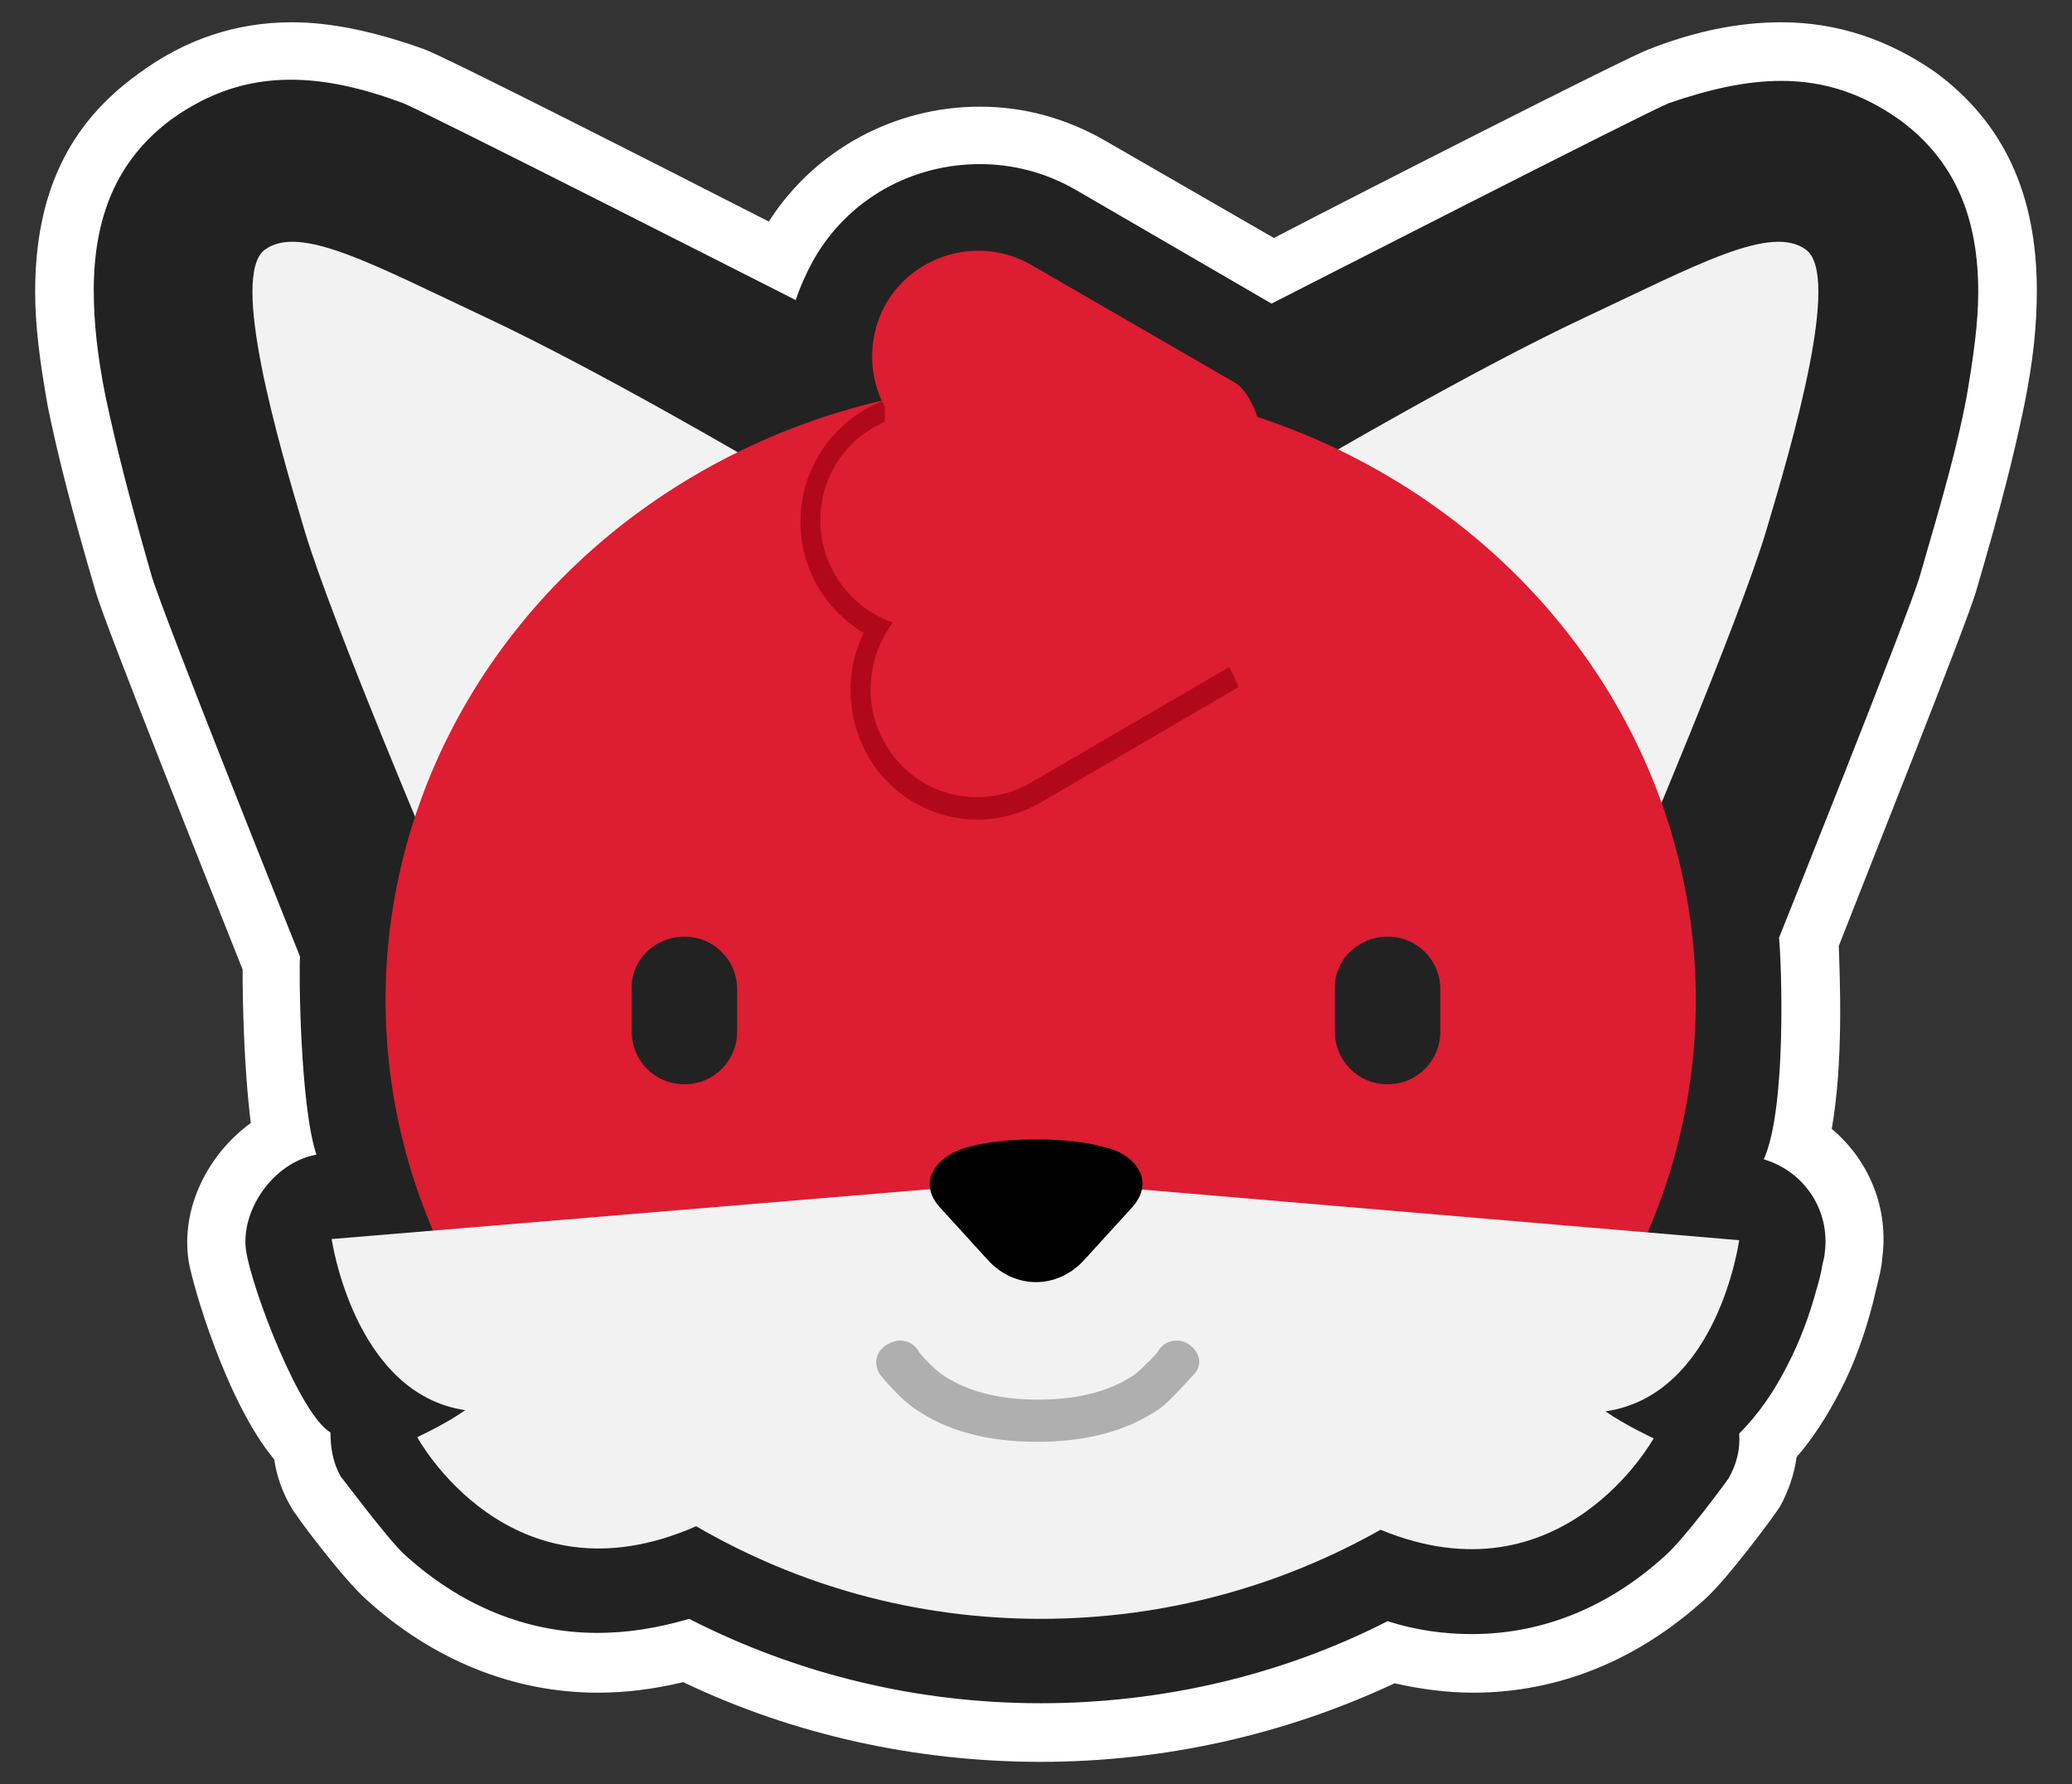 <?xml version="1.0" encoding="utf-8"?>
<!-- Generator: Adobe Illustrator 24.1.3, SVG Export Plug-In . SVG Version: 6.00 Build 0)  -->
<svg version="1.1" id="Sudomemo_Fox_Logo" xmlns="http://www.w3.org/2000/svg" xmlns:xlink="http://www.w3.org/1999/xlink" x="0px"
	 y="0px" viewBox="0 0 176.8 152.2" style="enable-background:new 0 0 176.8 152.2;" xml:space="preserve">
<rect x="0" y="0" width="176.8" height="152.2" fill="#333333" stroke="none"/>
<style type="text/css">
	.st0{fill:#222222;}
	.st1{fill:#FFFFFF;}
	.st2{fill:#F2F2F2;}
	.st3{fill:#DD1D31;}
	.st4{fill:#AEAFAE;}
	.st5{fill:#B2091A;}
</style>
<g>
	<g id="Outline__x2F__Silhouette">
		<path class="st0" d="M88.8,147.8c-10.5,0-20.9-2.4-30.2-7c-2.5,0.7-5.1,1-7.6,1c-6.6,0-12.9-2.5-18.2-7.4     c-1.7-1.5-5.6-6.7-5.9-7.3c-0.7-1.2-1.1-2.5-1.2-3.9c-3.5-3.7-6.8-13.7-7.2-16.2c-0.6-3.6,1.7-8.2,5.5-10.2     c-0.9-4.9-1-12.5-1-14.8c-1.9-4.6-11.7-29.3-12.6-32.3c-2.2-7.4-3.2-11.3-4-15.5c-0.7-3.7-1.1-6.7-1.1-9.4     c0-7.4,2.5-12.8,7.6-16.6c3.6-2.6,7.4-3.9,11.7-3.9c3.2,0,6.6,0.7,10.5,2.1C37,7.2,59,18.3,66.5,22.2c0.2-0.4,0.4-0.8,0.6-1.2     c3.4-5.8,9.6-9.4,16.4-9.4c3.3,0,6.6,0.9,9.4,2.5l15.6,9c6.1-3.1,31.1-15.9,33-16.6c3.9-1.4,7.3-2.1,10.5-2.1     c4.3,0,8.1,1.3,11.7,3.9c5.1,3.8,7.6,9.2,7.6,16.6c0,2.7-0.3,5.7-1.1,9.4c-0.8,4.2-1.8,8.1-4,15.5c-0.9,3-10,25.9-11.8,30.5     c0.1,2.5,0.5,11.5-0.8,17.1c3.2,2,5.1,5.8,4.6,9.7c0,0.3-0.1,0.6-0.2,1.1c-0.1,0.7-0.3,1.5-0.5,2.3c-0.7,2.5-1.5,4.9-2.7,7     c-1.1,2.1-2.4,4.1-3.8,5.7c-0.1,1.4-0.5,2.8-1.2,4c-0.3,0.5-4.2,5.7-5.9,7.3c-5.2,4.8-11.5,7.3-18.2,7.3c-2.3,0-4.6-0.3-7-0.9     C109.5,145.5,99.2,147.8,88.8,147.8z"/>
		<path class="st1" d="M152,6.9c3.7,0,7,1.1,10.2,3.4c4.7,3.5,6.6,8.4,6.6,14.6c0,2.6-0.4,5.5-1,9c-0.8,4.2-1.9,8.1-4,15.3     c-0.9,3.1-12,30.8-12,30.8c0.2,1.8,0.7,14.5-1.3,18.9c3.4,1,5.7,4.3,5.2,8c0,0.2-0.1,0.6-0.2,1c-0.1,0.7-0.3,1.4-0.5,2.1     c-0.6,2.2-1.4,4.4-2.5,6.5c-1.1,2.2-2.5,4.2-4.1,5.8c0.1,1.3-0.2,2.6-0.9,3.8c-0.1,0.2-3.8,5.2-5.4,6.6     c-4.6,4.2-10.2,6.7-16.5,6.7c-2.3,0-4.7-0.3-7.2-1.1c-9,4.6-19.2,7-29.6,7c-10.6,0-20.8-2.5-30-7.2c-2.7,0.8-5.3,1.2-7.8,1.2     c-6.3,0-11.9-2.5-16.5-6.7c-1.5-1.4-5.2-6.4-5.4-6.6c-0.7-1.2-0.9-2.5-0.9-3.8c-2.6-1.5-6.7-12.2-7.2-15.5c-0.5-3.3,2.2-7.5,6-8.2     c-1.4-4.2-1.5-15.7-1.4-16.9c0,0-11.8-29.4-12.7-32.6C10.9,42,9.9,38,9,33.8c-0.7-3.5-1-6.4-1-9c0-6.2,1.9-11.1,6.6-14.6     c3.2-2.3,6.5-3.4,10.2-3.4c3,0,6.1,0.7,9.6,2c1.8,0.7,33.3,16.7,33.5,16.8c0.4-1.2,0.9-2.3,1.5-3.4c3-5.3,8.5-8.2,14.2-8.2     c2.8,0,5.6,0.7,8.2,2.2l16.7,9.7c0.4-0.2,32.1-16.4,33.9-17.1C145.9,7.6,149,6.9,152,6.9 M152,1.9c-3.5,0-7.2,0.7-11.3,2.3     c-1.9,0.7-24.3,12.1-32,16.1l-14.4-8.3c-3.3-1.9-6.9-2.9-10.7-2.9c-7.3,0-14.1,3.7-18,9.8c-9-4.6-27.7-14.1-29.4-14.7     c-4.2-1.5-7.9-2.3-11.3-2.3c-4.8,0-9.2,1.5-13.1,4.4C5.8,10.6,3,16.6,3,24.9c0,2.9,0.4,6,1.1,9.9C5,39.1,6,43.1,8.2,50.6     c0.9,3,9.9,25.6,12.5,32.1c0,2.5,0.1,8.3,0.7,13.1c-3.7,2.7-6,7.3-5.3,11.8c0.3,1.9,3.2,12,7.3,16.9c0.2,1.4,0.7,2.8,1.4,4     c0.4,0.8,4.5,6.2,6.4,7.9c5.7,5.2,12.6,8,19.8,8c2.4,0,4.8-0.3,7.3-0.9c9.4,4.5,19.9,6.8,30.5,6.8c10.5,0,20.8-2.3,30.2-6.7     c2.2,0.5,4.5,0.8,6.7,0.8c7.3,0,14.1-2.8,19.8-8c1.9-1.7,5.9-7.1,6.4-7.9c0.7-1.3,1.2-2.7,1.4-4.2c1.4-1.6,2.6-3.5,3.7-5.6     c1.2-2.3,2.1-4.8,2.8-7.5c0.2-0.8,0.4-1.7,0.6-2.5c0.1-0.5,0.2-1,0.2-1.3c0.6-4.3-1.1-8.4-4.3-11.1c1-5.6,0.7-12.7,0.6-15.6     c2.5-6.4,10.8-27.2,11.7-30.2c2.2-7.5,3.2-11.5,4.1-15.8c0.8-3.9,1.1-7,1.1-9.9c0-8.2-2.8-14.3-8.6-18.6     C161.2,3.4,156.8,1.9,152,1.9L152,1.9z"/>
	</g>
	<path id="Left__x28_Our_Right_x29__Ear_Outline" class="st0" d="M144.9,15.7c5.2-1.9,9.3-2.2,12.9,0.5c2.8,2.1,3.6,5,3.6,8.7    c0,2.1-20.5,61.9-20.5,61.9l-38.4-49C102.5,37.8,143.3,16.3,144.9,15.7z"/>
	<path id="Right__x28_Our_Left_x29__Ear_Outline" class="st0" d="M31.9,15.7c-5.2-1.9-9.3-2.2-12.9,0.5c-2.8,2.1-3.6,5-3.6,8.7    c0,2.1,20.5,61.9,20.5,61.9l38.4-49C74.2,37.8,33.5,16.3,31.9,15.7z"/>
	<path id="Left__x28_Our_Right_x29__Ear" class="st2" d="M112,39.6c0,0,13.6-8,23.2-12.5s15.9-8,18.9-5.8c3,2.2-1.1,16.3-3.4,24    s-11.4,29.1-11.4,29.1L112,39.6z"/>
	<path id="Right__x28_Our_Left_x29__Ear" class="st2" d="M64.7,39.6c0,0-13.6-8-23.2-12.5s-15.9-8-18.9-5.8s1.1,16.3,3.4,24    s11.4,29.1,11.4,29.1L64.7,39.6z"/>
	<ellipse id="Head" class="st3" cx="88.8" cy="85.3" rx="55.9" ry="52.7"/>
	<path id="Fur_Around_Mouth" class="st2" d="M148.4,105.8c0,0-1.8,13.2-11.4,14.6c1.7,1.2,4.1,2.3,4.1,2.3s-7.8,14.2-23.3,7.8    c-8.5,4.8-18.4,7.6-29,7.6c-10.8,0-20.8-2.9-29.4-7.9c-15.9,7-23.8-7.6-23.8-7.6s2.4-1.1,4.1-2.3c-9.5-1.4-11.4-14.6-11.4-14.6    l60-5L148.4,105.8z"/>
	<path id="Nose" d="M84.3,107.5c2.3,2.5,5.9,2.5,8.2,0l4.1-4.5c2-2.2,0.4-4.6-2.6-5.2c0,0-1.9-0.6-5.6-0.6c-3.6,0-5.6,0.6-5.6,0.6    c-2.9,0.7-4.6,3-2.6,5.2L84.3,107.5z"/>
	<path id="Mouth" class="st4" d="M75,117.1c0.1,0.3,2.1,2.5,3.1,3.1c2.6,1.8,6,2.8,10.4,2.8c4.3,0,7.8-1,10.4-2.8    c0.9-0.6,2.9-2.9,3.1-3.1c0.7-0.9,0.2-2-0.7-2.5c-0.9-0.5-2-0.2-2.5,0.7c0,0.1-1.3,1.4-1.9,1.9c-2,1.4-4.7,2.2-8.3,2.2    s-6.3-0.8-8.3-2.2c-0.7-0.5-1.9-1.8-1.9-1.9c-0.5-0.9-1.6-1.2-2.5-0.7C74.8,115.1,74.5,116.2,75,117.1z"/>
	<g id="Eyes" transform="translate(51, 89)">
		<path id="Right__x28_Our_Left_x29__Eye" class="st0" d="M67.4-9.1L67.4-9.1c2.5,0,4.5,2,4.5,4.5V-1c0,2.5-2,4.5-4.5,4.5l0,0     c-2.5,0-4.5-2-4.5-4.5v-3.6C62.8-7.1,64.9-9.1,67.4-9.1z"/>
		<path id="Left__x28_Our_Right_x29__Eye" class="st0" d="M7.4-9.1L7.4-9.1c2.5,0,4.5,2,4.5,4.5V-1c0,2.5-2,4.5-4.5,4.5l0,0     c-2.5,0-4.5-2-4.5-4.5v-3.6C2.8-7.1,4.9-9.1,7.4-9.1z"/>
	</g>
	<path id="Hair_Outline" class="st5" d="M75.6,34.1c-4.2,1.5-7.3,5.6-7.3,10.4c0,4,2.1,7.5,5.4,9.5c-1.6,3.2-1.5,7.1,0.3,10.4    c3,5.3,9.7,7.1,14.9,4l16.8-9.8l-0.8-1.7l-17,9.9c-4.4,2.5-9.9,1-12.4-3.4c-1.9-3.3-1.5-7.4,0.7-10.3c-3.6-1.2-6.2-4.7-6.2-8.7    c0-3.8,2.2-7,5.5-8.4V34.1z"/>
	<path id="Hair" class="st3" d="M105.4,56.5l-17.3,10c-4.4,2.5-9.9,1-12.4-3.3c-1.9-3.3-1.5-7.3,0.7-10.2c-3.6-1.2-6.2-4.6-6.2-8.6    c0-3.9,2.5-7.3,6-8.6c-2.1-2.8-2.4-6.7-0.6-9.9c2.5-4.3,8.1-5.8,12.4-3.3l17.3,10C109.6,35,109.6,54.1,105.4,56.5z"/>
</g>
</svg>
